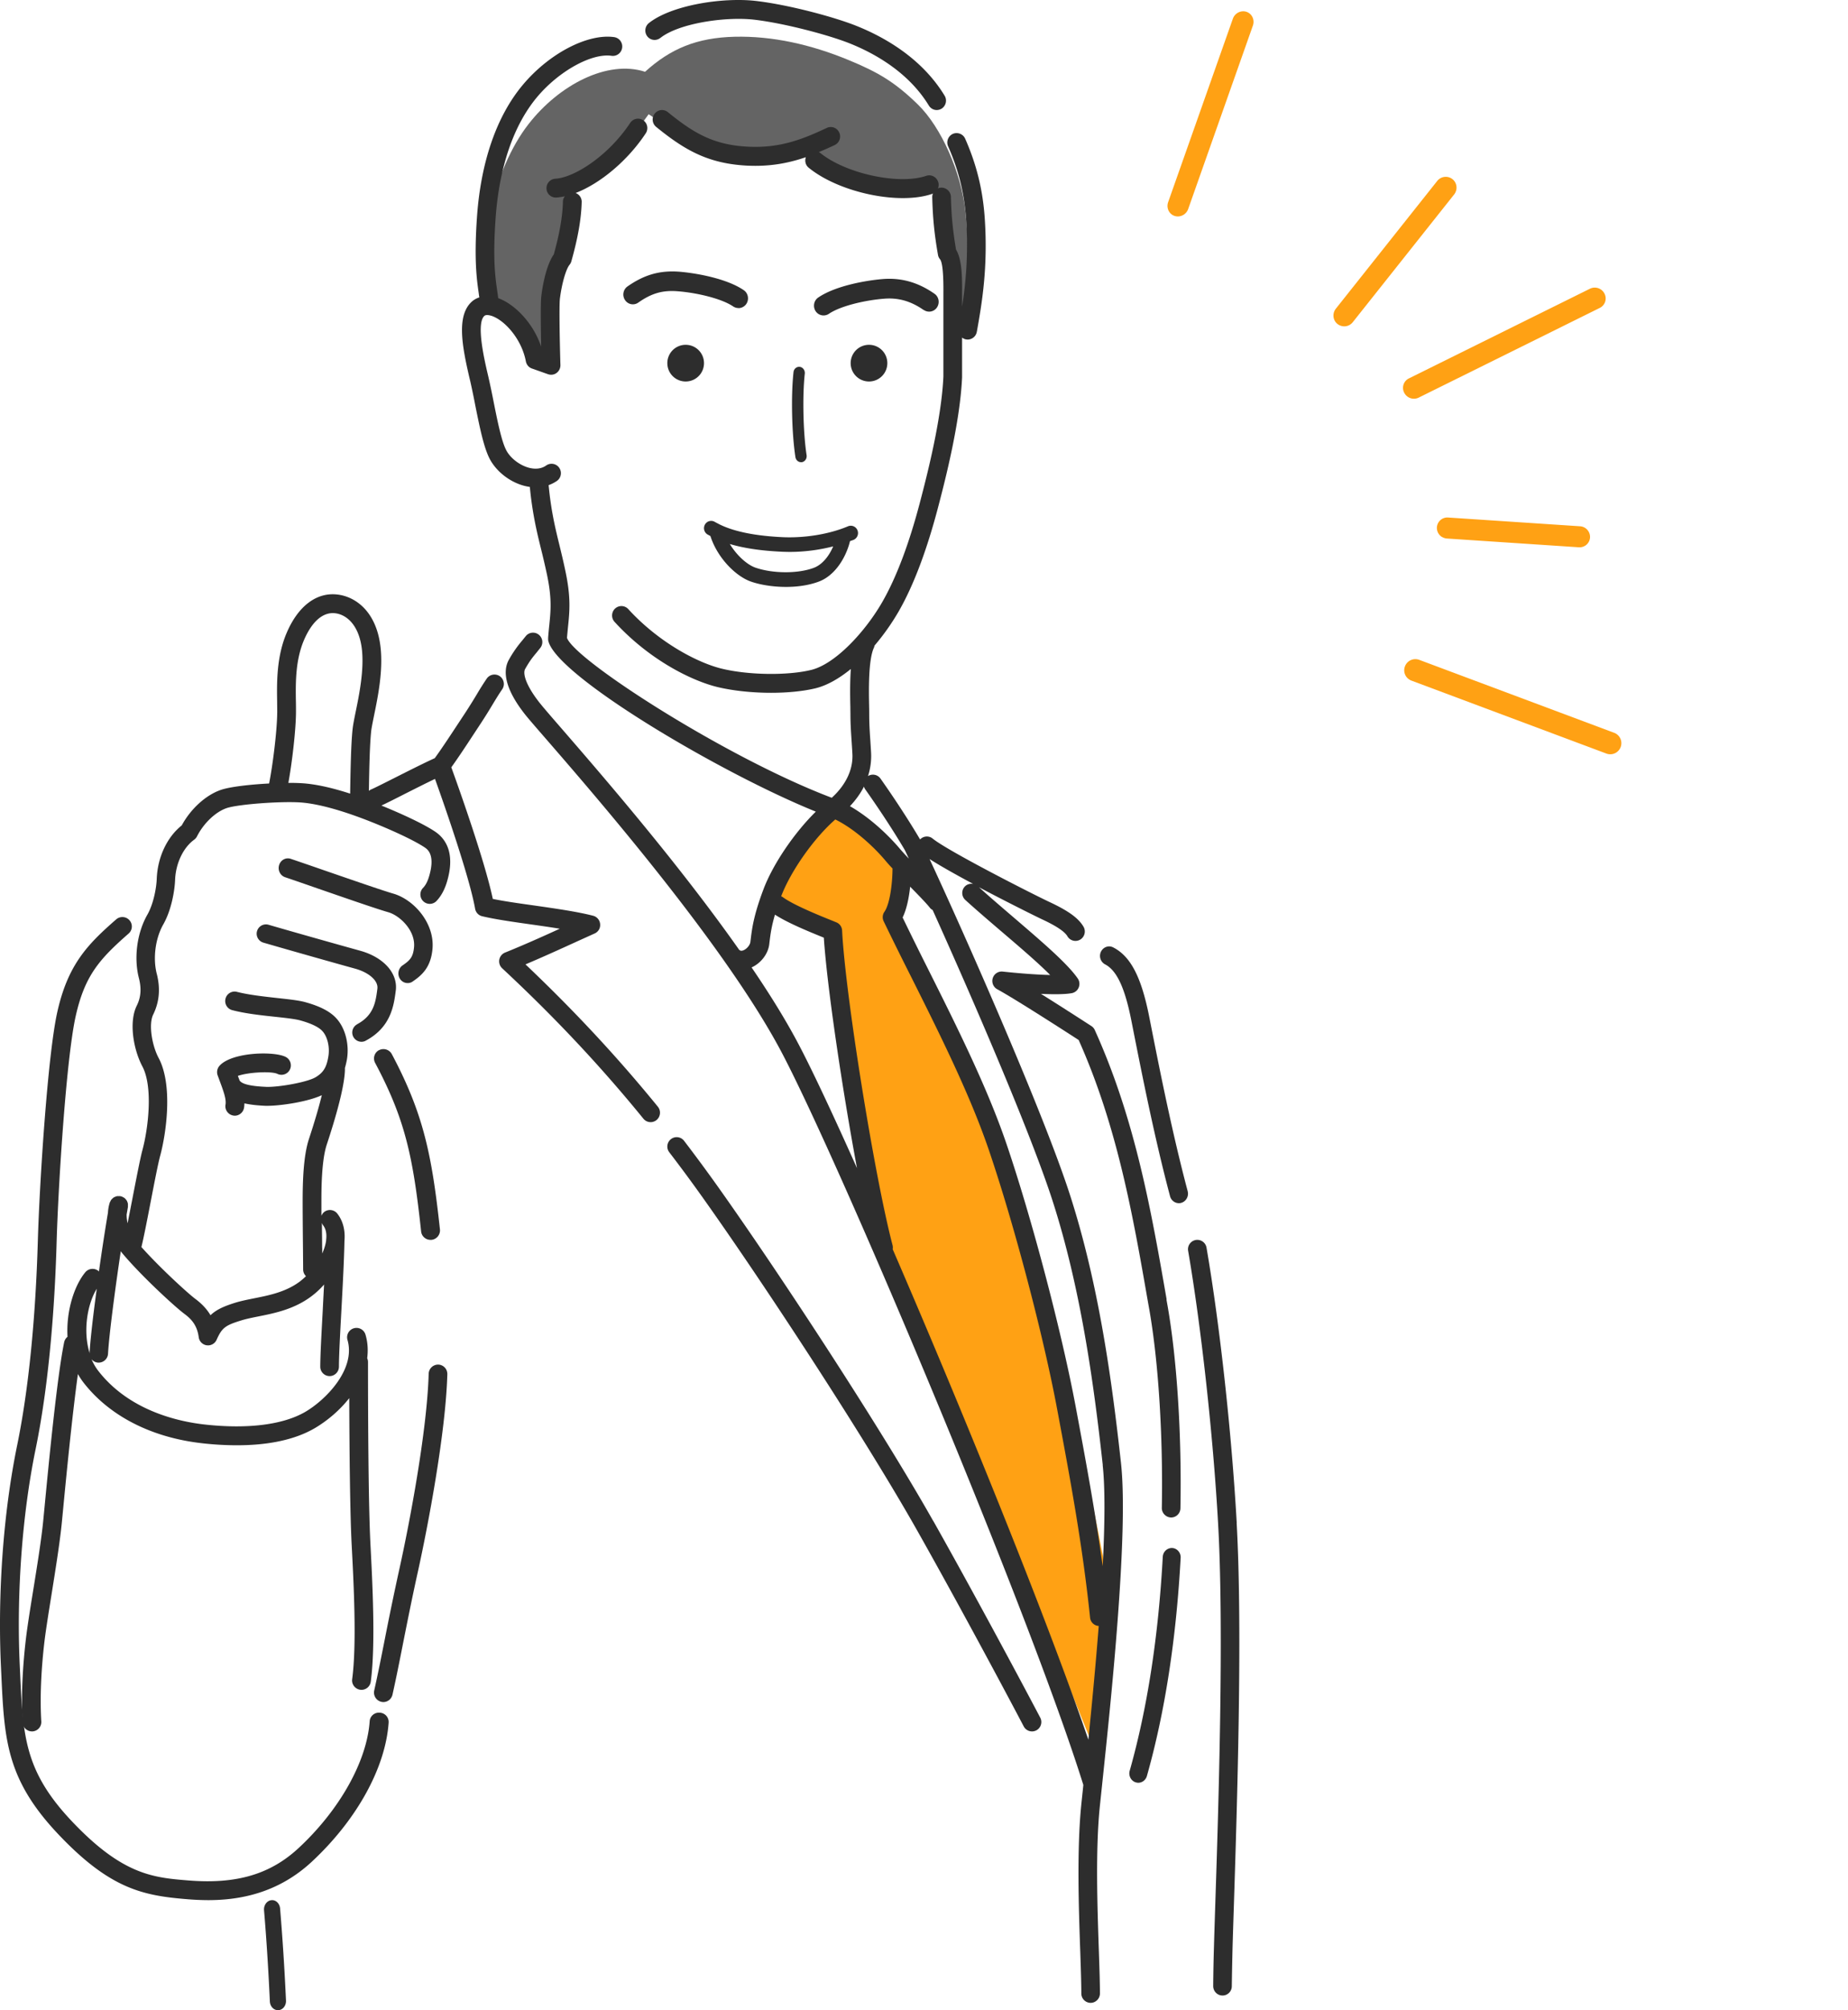 <svg width="252" height="274" fill="none" xmlns="http://www.w3.org/2000/svg"><path d="M66.45 41.182c-1.469-7.062.719-17.98 5.625-24.269 4.154-5.335 10.751-8.8 15.889-7.129 3.48-3.161 7.083-4.652 12.221-4.775 5.138-.123 10.386 1.054 15.469 3.15 4.033 1.659 6.342 2.993 9.513 6.087 3.182 3.093 5.923 9.27 6.475 14.572.608 5.885.31 10.414.066 12.768-.795 1.86-1.348 2.914-1.767 5.65-.078-1.984-.122-8.441-.244-9.674-.121-1.233-.187-2.724-.795-4.025-.365-2.847-.729-5.515-1.348-8.239-5.746.494-14.364-.683-17.536-5.638-6.839 3.228-13.811 1.244-21.568-4.092-2.806 3.99-7.005 8.318-10.994 9.674.795 3.778-.122 7.813-.85 9.55-1.47 2.355-2.2 5.337-2.2 7.063s-.199 4.338-.276 5.46c-.066.963-.884.873-1.105-.035-.43-1.793-4.121-5.178-6.563-6.075l-.011-.023z" fill="#646464"/><path d="M114.216 111c-3.644 2.659-6.796 7.198-8.216 11.937 2.102 1.045 6.182 3.626 8.473 4.127.492 10.635 4.83 34.107 6.674 43.619 6.204 13.427 19.596 46.811 29.12 70.317 1.118-9.356 1.61-14.884 1.733-20.424-2.672-14.696-6.674-33.741-11.626-52.04-4.818-17.844-11.748-30.392-18.299-42.818.805-1.847 1.118-4.25 1.487-6.464-2.817-4.294-5.936-6.875-9.335-8.243l-.011-.011z" fill="#FFA114"/><path d="M168.643 207.558c-.692-12.271-2.307-26.987-4.119-37.499a1.272 1.272 0 00-1.472-1.04 1.28 1.28 0 00-1.033 1.483c1.769 10.257 3.417 25.206 4.087 37.2.824 14.561.044 38.805-.385 51.817-.077 2.379-.143 4.415-.186 5.997a229.16 229.16 0 00-.099 5.189c0 .709.549 1.284 1.252 1.295h.022c.692 0 1.263-.564 1.263-1.261.022-1.583.055-3.298.099-5.146.044-1.582.11-3.607.187-5.986.417-13.056 1.208-37.366.373-52.049h.011zm-6.688-45.198c-2.069-7.779-3.75-16.215-4.968-22.375l-.291-1.473c-1.067-5.346-2.522-8.158-4.893-9.374-.614-.324-1.357-.056-1.67.58a1.311 1.311 0 00.56 1.73c1.585.826 2.684 3.158 3.568 7.588l.291 1.473c1.228 6.194 2.909 14.686 5 22.542.151.57.658.949 1.196.949.108 0 .227-.011.334-.045.658-.189 1.057-.904.873-1.584v-.011zM53.63 121.806c-1.493-.432-5.785-1.921-9.576-3.228a556.865 556.865 0 00-4.4-1.512c-.665-.227-1.373.148-1.59.841-.218.694.141 1.432.806 1.66 1.165.397 2.723.932 4.379 1.511 3.812 1.318 8.136 2.819 9.694 3.262 1.601.466 3.714 2.5 3.518 4.75-.12 1.376-.566 1.819-1.568 2.501-.578.397-.741 1.216-.36 1.818.24.386.643.591 1.057.591.24 0 .48-.068.686-.216 1.242-.852 2.473-1.898 2.701-4.455.305-3.489-2.527-6.705-5.348-7.523z" fill="#2D2D2D"/><path d="M48.704 139.616a1.276 1.276 0 00-.523 1.714c.229.428.665.67 1.111.67.196 0 .403-.044.589-.154 3.432-1.835 3.824-4.79 4.086-6.801.316-2.373-1.646-4.57-4.87-5.46-2.387-.659-8.75-2.45-12.488-3.538a1.269 1.269 0 00-1.558.868c-.197.67.196 1.373.86 1.571 3.749 1.088 10.123 2.89 12.52 3.549 1.896.527 3.171 1.648 3.03 2.736-.23 1.78-.469 3.614-2.757 4.834v.011zm3.076 93.834a1.256 1.256 0 00-1.371 1.188c-.39 5.455-4.092 12.053-9.656 17.23-3.859 3.599-8.475 4.966-14.976 4.455-4.85-.389-9.032-.722-16.001-8.099-6.423-6.798-6.646-11.564-7.036-20.218l-.045-.966c-.457-9.831.324-20.596 2.164-29.527 1.973-9.62 2.653-20.707 2.865-28.316.223-7.632 1.305-24.906 2.598-30.694 1.238-5.532 3.245-7.776 7.215-11.253a1.28 1.28 0 00.123-1.811 1.292 1.292 0 00-1.818-.122c-3.914 3.421-6.579 6.154-8.029 12.63-1.326 5.944-2.43 23.451-2.653 31.172-.313 10.764-1.283 20.407-2.821 27.883C.465 206.133-.338 217.12.13 227.162l.044.956c.413 8.953.658 14.363 7.739 21.862 7.114 7.531 11.619 8.409 17.674 8.898a36.12 36.12 0 002.787.122c4.238 0 9.5-.911 14.162-5.254 6.11-5.688 10.024-12.764 10.459-18.93a1.268 1.268 0 00-1.193-1.366h-.022zm-.094-90.312a1.28 1.28 0 00-.536 1.732c4.054 7.625 5.17 12.653 6.276 22.987A1.282 1.282 0 0058.71 169h.134a1.3 1.3 0 001.15-1.41c-1.105-10.211-2.255-15.794-6.566-23.908a1.295 1.295 0 00-1.742-.533v-.011z" fill="#2D2D2D"/><path d="M59.766 186a1.294 1.294 0 00-1.311 1.254c-.22 7.783-2.6 20.302-3.965 26.483a409.634 409.634 0 00-2.016 9.697c-.484 2.452-.947 4.77-1.443 6.987A1.294 1.294 0 0052.276 232c.584 0 1.101-.403 1.245-1.008.506-2.262.969-4.591 1.453-7.054.562-2.811 1.19-6.002 1.994-9.63 1.388-6.271 3.811-19.003 4.031-26.975A1.283 1.283 0 0059.766 186zm67.485 21.309c-7.047-12.49-20.931-33.723-29.467-45.713a226.95 226.95 0 00-4.5-6.095 1.266 1.266 0 00-1.786-.233 1.278 1.278 0 00-.231 1.795 208.875 208.875 0 014.455 6.029c8.502 11.935 22.309 33.057 29.323 45.48 5.139 9.098 11.524 20.978 14.557 26.752a1.278 1.278 0 001.72.532 1.285 1.285 0 00.53-1.729c-3.044-5.785-9.44-17.687-14.59-26.818h-.011z" fill="#2D2D2D"/><path d="M71.75 131.411c2.392-1.013 4.761-2.093 7.252-3.229l2.093-.946a1.26 1.26 0 00.741-1.28 1.279 1.279 0 00-.963-1.136c-2.258-.579-5.215-.991-8.07-1.403-2.071-.289-4.053-.568-5.603-.89-1.107-5.233-4.695-15.287-5.658-17.937.997-1.38 2.215-3.24 3.222-4.776l.82-1.247a69.03 69.03 0 001.627-2.605c.465-.768.875-1.437 1.262-1.993.41-.58.266-1.38-.31-1.793a1.285 1.285 0 00-1.782.312 39.182 39.182 0 00-1.351 2.138 81.308 81.308 0 01-1.572 2.516l-.83 1.258c-1.064 1.614-2.359 3.596-3.344 4.943-1.262.568-3.31 1.592-5.137 2.517-1.573.79-3.056 1.547-3.566 1.759-.11.044-.188.111-.276.178.044-3.129.121-6.346.31-8.128.055-.478.21-1.236.387-2.115.52-2.527 1.23-5.99.908-9.174-.498-4.932-3.343-7.025-5.857-7.337-2.845-.357-5.37 1.525-6.942 5.177-1.428 3.307-1.361 6.903-1.317 9.53 0 .457.01.89.01 1.292-.01 2.46-.597 7.192-1.106 9.753-2.602.133-5.303.445-6.532.857-2.07.69-4.152 2.583-5.381 4.854-2.004 1.592-3.3 4.342-3.41 7.282-.056 1.369-.476 3.484-1.285 4.898-1.406 2.472-1.86 5.857-1.151 8.629.476 1.848.089 2.995-.299 3.785-1.085 2.216-.454 5.935.775 8.261 1.484 2.795.797 8.495 0 11.424-.299 1.124-.797 3.707-1.328 6.435-.233 1.213-.477 2.449-.687 3.518a4.858 4.858 0 01-.133-1.202c.067-.368.122-.702.177-1.014v-.423a.913.913 0 00-.066-.233.808.808 0 00-.1-.223 1.177 1.177 0 00-.144-.189.818.818 0 00-.177-.167.843.843 0 00-.221-.123c-.056-.022-.089-.067-.144-.078-.033 0-.055 0-.089-.011-.033 0-.055-.033-.088-.033h-.432a.847.847 0 00-.222.066c-.077.034-.154.056-.232.101a1.126 1.126 0 00-.177.144 1.362 1.362 0 00-.177.179.852.852 0 00-.122.222c-.022.056-.067.089-.078.145a5.56 5.56 0 00-.254 1.392 304.078 304.078 0 00-1.23 8.027c-.021-.022-.032-.045-.054-.067a1.278 1.278 0 00-1.805.167c-1.528 1.848-2.624 5.322-2.425 8.796a1.275 1.275 0 00-.454.723c-.974 4.699-2.126 16.723-2.68 22.501l-.176 1.826c-.255 2.628-.864 6.369-1.395 9.664-.41 2.516-.786 4.888-.975 6.502-.487 4.186-.642 8.117-.442 11.368A1.284 1.284 0 004.358 236h.077a1.28 1.28 0 001.196-1.358c-.188-3.095-.044-6.87.432-10.9.188-1.559.564-3.908.963-6.391.531-3.329 1.14-7.114 1.406-9.82l.177-1.837c.399-4.164 1.23-12.725 2.015-18.403.21.378.443.734.709 1.091 3.532 4.598 9.289 7.559 16.209 8.339a42.06 42.06 0 004.771.278c3.676 0 7.64-.557 10.718-2.394 1.683-1.013 3.321-2.405 4.594-4.03.023 6.892.1 15.632.333 20.052.265 5.043.708 13.482.066 18.248-.1.701.398 1.347 1.096 1.447.055 0 .122.011.177.011.631 0 1.174-.468 1.262-1.113.676-4.999.222-13.594-.044-18.738-.288-5.511-.332-17.925-.332-24.839 0-.178-.044-.356-.11-.512.132-1.047.088-2.105-.222-3.173a1.28 1.28 0 10-2.458.712c1.118 3.941-2.879 8.05-5.669 9.72-3.033 1.815-7.96 2.438-13.894 1.77-3.61-.412-10.286-1.915-14.471-7.359a7.166 7.166 0 01-.875-1.526c.222.256.532.435.897.457h.078a1.28 1.28 0 001.273-1.214c.144-2.583.963-8.795 1.738-13.972.044.066.089.122.133.189 2.613 3.151 7.318 7.448 8.525 8.339.897.668 1.75 1.503 1.97 3.195a1.286 1.286 0 001.086 1.103c.066 0 .121.011.188.011.498 0 .952-.29 1.163-.757.741-1.648 1.162-1.971 3.42-2.661.654-.201 1.429-.357 2.26-.524 2.18-.434 4.882-.968 7.251-2.75a11.218 11.218 0 001.727-1.603 537.956 537.956 0 00-.188 3.63c-.177 3.24-.332 6.045-.332 7.571 0 .712.576 1.28 1.273 1.28.698 0 1.273-.579 1.273-1.28 0-1.459.155-4.365.321-7.438.178-3.262.377-6.958.432-9.719.122-1.437-.2-2.717-.974-3.708a1.278 1.278 0 00-1.794-.222 1.335 1.335 0 00-.376.523v-1.96c0-1.514 0-5.544.73-7.749 1.13-3.418 2.48-7.982 2.48-10.365 0-.022 0-.033-.01-.056.11-.378.21-.779.287-1.224.333-2.071-.243-4.265-1.472-5.589-.842-.913-2.16-1.604-4.14-2.16-.93-.268-2.315-.412-3.931-.59-1.805-.201-3.853-.424-5.459-.835a1.277 1.277 0 00-1.56.924c-.178.69.232 1.391.918 1.569 1.783.468 3.93.702 5.824.902 1.428.156 2.79.301 3.51.512 1.472.412 2.468.902 2.956 1.437.686.746 1.03 2.16.819 3.44-.244 1.503-.686 2.227-1.76 2.861-1.152.679-5.06 1.37-6.732 1.303-2.148-.089-3.366-.39-3.631-.902-.067-.2-.144-.39-.222-.59 1.395-.501 4.506-.668 5.37-.289a1.28 1.28 0 001.716-.557 1.297 1.297 0 00-.554-1.737c-1.594-.824-7.384-.668-9.045 1.214-.31.356-.399.846-.244 1.291l.288.779c.465 1.259.92 2.45.786 3.218a1.285 1.285 0 001.052 1.481c.067.011.144.022.21.022.61 0 1.152-.445 1.263-1.069.033-.2.044-.412.055-.612.886.2 1.86.289 2.856.334h.3c1.782 0 5.48-.546 7.395-1.447-.398 1.647-.996 3.662-1.75 5.956-.763 2.305-.863 5.778-.863 8.562 0 1.514.022 4.242.045 6.368.01 1.358.022 2.472.022 2.873 0 .356.155.679.387.913a9.973 9.973 0 01-.819.712c-1.904 1.436-4.196 1.893-6.211 2.294-.886.178-1.727.345-2.513.579-1.595.489-2.646.946-3.477 1.736-.62-1.046-1.428-1.748-2.081-2.237-.92-.68-4.75-4.153-7.34-7.059.298-1.191.774-3.63 1.272-6.213.499-2.572 1.008-5.221 1.296-6.257.797-2.961 1.771-9.564-.222-13.304-.896-1.682-1.395-4.565-.741-5.912.841-1.715 1.007-3.541.487-5.567-.543-2.116-.189-4.821.886-6.714 1.173-2.059 1.572-4.798 1.616-6.079.088-2.249 1.107-4.397 2.602-5.477a1.28 1.28 0 00.387-.457c.908-1.792 2.536-3.34 4.052-3.852 1.639-.546 7.883-.991 10.44-.735 2.105.212 4.817.935 8.083 2.16 2.956 1.113 6.831 2.828 8.492 3.952.354.245 1.44.98.598 3.864-.21.735-.487 1.28-.853 1.648a1.288 1.288 0 00.045 1.814 1.27 1.27 0 001.804-.044c.642-.679 1.118-1.559 1.45-2.706 1.13-3.874-.254-5.8-1.616-6.724-1.572-1.069-4.639-2.472-7.351-3.574.742-.345 1.915-.935 3.221-1.603 1.395-.702 2.912-1.47 4.086-2.027 1.44 3.997 4.738 13.539 5.47 17.692.088.501.464.912.962 1.024 1.75.423 4.12.757 6.632 1.113 1.329.189 2.68.379 3.953.59-2.535 1.158-4.982 2.249-7.462 3.251-.41.167-.698.524-.786.958-.078.434.066.879.387 1.18 7.12 6.624 13.419 13.327 19.265 20.508.254.312.62.468.985.468.288 0 .576-.101.808-.29a1.294 1.294 0 00.177-1.815c-5.513-6.769-11.437-13.126-18.046-19.394l.088-.045zm-59.52 53.052c-.953-3.029-.31-6.725.963-8.796-.487 3.585-.875 6.925-.974 8.673 0 .045.01.078.022.123h-.011zm31.698-14.374c0-1.058-.023-2.26-.034-3.396.045.101.078.201.144.29.399.501.543 1.191.432 2.037v.089c-.078.557-.266 1.158-.532 1.748v-.779l-.01.011zm-4.606-63.372c.509-2.795 1.03-7.204 1.04-9.664 0-.412 0-.868-.01-1.347-.045-2.528-.09-5.678 1.107-8.473 1.107-2.56 2.612-3.852 4.273-3.64 1.528.189 3.277 1.614 3.632 5.043.276 2.794-.377 6.034-.864 8.395-.2.98-.354 1.759-.42 2.36-.211 1.982-.277 5.355-.333 8.784-2.336-.757-4.351-1.213-6.078-1.38a23.58 23.58 0 00-2.347-.078zm120.525 104.284c-.676-.022-1.246.497-1.288 1.205-.592 10.843-2.102 20.647-4.509 29.158-.19.674.179 1.382.823 1.581.117.033.233.055.349.055.528 0 1.014-.365 1.172-.917 2.46-8.688 4.002-18.692 4.604-29.734.042-.707-.476-1.304-1.151-1.348z" fill="#2D2D2D"/><path d="M159.093 177.158c-2.096-12.051-4.269-24.525-9.807-36.765a1.253 1.253 0 00-.475-.545c-.22-.145-3.651-2.368-6.862-4.38 1.666.078 3.31.078 4.226-.1a1.27 1.27 0 00.926-.779 1.28 1.28 0 00-.132-1.211c-1.412-2.057-4.987-5.103-8.759-8.338-1.622-1.39-3.288-2.813-4.711-4.103 3.883 2.057 7.811 4.003 8.594 4.37 1.919.889 3.089 1.667 3.464 2.312a1.27 1.27 0 001.743.456 1.29 1.29 0 00.452-1.757c-.684-1.167-2.052-2.157-4.589-3.346-2.151-1.001-13.889-6.96-15.985-8.672a1.255 1.255 0 00-1.71.123c-2.129-3.602-4.479-6.993-5.406-8.305a1.262 1.262 0 00-1.699-.333 8.839 8.839 0 00.42-3.213c-.034-.578-.067-1.112-.1-1.612-.088-1.268-.154-2.357-.154-3.58 0-.267 0-.634-.011-1.056-.044-2.08-.133-6.393.662-8.06.044-.09.044-.167.066-.256a31.872 31.872 0 003.276-4.625c2.063-3.58 3.895-8.449 5.461-14.475.883-3.38 2.935-11.306 3.21-17.465v-5.425c.155.111.331.211.53.245.077.01.154.022.221.022.606 0 1.147-.434 1.257-1.056l.033-.167c.64-3.613 1.512-8.55 1.048-15.331-.264-3.869-1.114-7.304-2.669-10.828a1.28 1.28 0 00-1.677-.656 1.297 1.297 0 00-.651 1.69c1.434 3.235 2.206 6.403 2.46 9.96.331 4.881-.066 8.795-.552 11.907v-1.767c.022-2.424-.033-4.703-.827-6.015-.43-2.568-.64-4.669-.695-7.193a1.305 1.305 0 00-1.302-1.256c-.706.022-1.257.6-1.246 1.312.066 2.746.286 5.025.783 7.849.033.222.132.433.276.6.331.411.485 1.979.463 4.67V51.32c-.265 5.892-2.273 13.607-3.133 16.91-1.511 5.814-3.265 10.46-5.207 13.84-2.284 3.97-6.332 8.405-9.664 9.239-3.188.79-8.538.722-12.179-.156-3.409-.822-8.693-3.646-12.786-8.127a1.266 1.266 0 00-1.798-.077 1.29 1.29 0 00-.077 1.812c4.766 5.214 10.557 8.049 14.065 8.894 2.14.51 4.766.778 7.281.778 2.24 0 4.413-.212 6.09-.623 1.599-.4 3.232-1.356 4.788-2.624-.122 1.646-.111 3.47-.067 5.192 0 .4.011.745.011 1 0 1.302.078 2.435.166 3.747.033.501.066 1.023.099 1.601.122 2.135-.871 4.247-2.813 6.015-14.341-5.426-35.048-18.755-36.107-21.801.044-.5.088-.956.132-1.401.232-2.212.43-4.125-.375-7.838-.264-1.256-.53-2.346-.783-3.39-.496-2.024-.916-3.78-1.246-6.182-.1-.722-.166-1.367-.232-2a4.98 4.98 0 001.136-.579 1.291 1.291 0 00.309-1.79 1.269 1.269 0 00-1.776-.311c-.772.545-1.677.478-2.295.322-1.29-.322-2.603-1.323-3.166-2.434-.64-1.246-1.18-3.936-1.699-6.538-.22-1.122-.452-2.245-.695-3.312l-.143-.612c-.43-1.856-1.578-6.792-.43-7.815.242-.223.783-.067 1.004 0 1.787.611 4.081 3.157 4.655 6.203.088.445.397.823.827.967l2.196.779c.397.133.838.077 1.169-.178.342-.256.53-.656.519-1.079-.089-2.99-.188-8.093-.067-9.06.254-2.024.817-3.991 1.313-4.603.11-.133.199-.3.243-.467.893-3.157 1.357-5.803 1.412-8.093a1.278 1.278 0 00-.828-1.223c3.332-1.279 7.094-4.391 9.565-8.138.386-.59.232-1.39-.353-1.779a1.27 1.27 0 00-1.765.356c-2.99 4.514-7.634 7.47-10.216 7.615a1.287 1.287 0 00-1.202 1.357 1.267 1.267 0 001.269 1.211h.066a7.455 7.455 0 001.17-.177 1.17 1.17 0 00-.266.711c-.044 2.012-.452 4.37-1.246 7.215-1.125 1.612-1.589 4.725-1.699 5.681-.121.978-.066 4.425-.022 6.893-1.136-3.358-3.707-5.837-5.869-6.615 0-.033.011-.067 0-.1-.033-.278-.077-.567-.121-.878-.254-1.768-.618-4.18-.232-9.795.485-7.048 2.449-12.807 5.692-16.664 2.968-3.525 7.425-5.982 10.128-5.592.706.1 1.345-.39 1.445-1.09a1.288 1.288 0 00-1.081-1.456c-3.608-.512-8.837 2.2-12.433 6.47-3.597 4.269-5.77 10.54-6.288 18.143-.409 5.881 0 8.572.253 10.35.022.178.044.345.078.512a2.78 2.78 0 00-1.015.567c-2.107 1.879-1.368 5.959-.353 10.328l.143.6c.232 1.034.463 2.146.673 3.247.585 2.901 1.136 5.636 1.93 7.204.905 1.778 2.803 3.257 4.822 3.757.231.056.463.1.683.134.067.656.133 1.334.243 2.09.353 2.535.806 4.436 1.302 6.437.254 1.022.507 2.09.772 3.324.706 3.313.54 4.947.331 7.026a52.3 52.3 0 00-.154 1.679v.289c.706 4.68 23.508 18.165 36.504 23.413-2.89 2.835-5.825 7.104-7.138 10.583-1.346 3.558-1.566 5.403-1.732 6.749l-.055.444c-.055.423-.496.945-.949 1.123-.331.134-.452.022-.529-.033-.011 0-.022-.011-.044-.022-8.395-11.94-19.041-24.192-24.425-30.406-1.324-1.523-2.272-2.624-2.691-3.146-1.931-2.402-2.439-4.103-2.074-4.737.628-1.111.992-1.556 1.555-2.234.154-.19.32-.4.508-.634a1.282 1.282 0 00-.199-1.8 1.26 1.26 0 00-1.787.2c-.177.222-.342.422-.486.6a15.88 15.88 0 00-1.798 2.59c-1.037 1.823-.231 4.458 2.317 7.626.452.556 1.423 1.68 2.758 3.213 6.73 7.76 24.623 28.361 32.246 42.958 8.141 15.586 33.625 75.975 40.994 99.566 0 0 0 .011.011.023l-.276 2.634c-.629 6.159-.353 14.275-.143 20.189.077 2.268.143 4.225.143 5.603 0 .712.574 1.279 1.269 1.279s1.269-.578 1.269-1.279c0-1.423-.067-3.401-.144-5.692-.198-5.847-.485-13.852.133-19.844l.319-3.035c1.17-11.095 3.619-34.175 2.56-43.747-1.236-11.25-3.034-24.402-6.972-36.587-3.63-11.228-14.264-35.275-19.129-45.725 1.434.923 3.64 2.157 5.946 3.391-.419-.067-.85.044-1.159.378a1.29 1.29 0 00.089 1.812c1.478 1.345 3.221 2.835 4.909 4.28 2.449 2.09 4.964 4.236 6.663 5.948-2.008-.045-4.644-.267-6.476-.467a1.282 1.282 0 00-1.357.9 1.291 1.291 0 00.618 1.512c2.438 1.323 9.521 5.892 11.098 6.915 5.295 11.84 7.414 24.025 9.465 35.798l.177.989c1.247 7.149 1.875 17.243 1.699 26.982a1.29 1.29 0 001.246 1.312h.023c.695 0 1.257-.556 1.268-1.256.188-9.895-.463-20.167-1.732-27.471l-.176-.99.033.034zm-41.281-69.962a.999.999 0 00.187.412c.927 1.312 3.31 4.736 5.373 8.238.176.355.364.767.562 1.189a42.408 42.408 0 01-1.18-1.289c-1.622-1.935-4.148-4.314-6.851-5.859.795-.845 1.445-1.746 1.92-2.691h-.011zm-15.323 24.67c1.257-.567 2.228-1.812 2.405-3.113l.055-.467c.11-.889.242-1.957.728-3.613 1.621 1.056 4.236 2.157 6.663 3.135.441 6.681 2.504 20.589 4.523 31.417-3.243-7.248-6.001-13.14-7.866-16.698-1.754-3.357-3.993-6.97-6.508-10.661zm19.239 38.432a1.357 1.357 0 00-.011-.556c-2.46-9.338-6.454-34.196-6.884-42.901a1.256 1.256 0 00-.794-1.123l-.485-.2c-1.755-.701-5.417-2.179-6.862-3.269-.055-.033-.111-.044-.166-.078 0-.011 0-.022.011-.033 1.313-3.457 4.523-7.971 7.37-10.439 2.691 1.323 5.361 3.835 6.905 5.692.243.289.552.634.894.989-.011 2.179-.386 4.881-1.103 5.904a1.277 1.277 0 00-.099 1.3 491.827 491.827 0 003.772 7.627c3.95 7.893 8.021 16.053 10.591 23.613 3.42 10.05 7.435 25.281 9.322 35.431 1.765 9.439 3.431 18.355 4.457 28.238a1.256 1.256 0 001.18 1.134c-.43 5.492-.96 10.995-1.412 15.509-5.803-16.932-17.221-45.003-26.675-66.838h-.011zm28.639 29.417c.353 3.235.286 8.215 0 13.774-1.004-7.393-2.306-14.397-3.674-21.712-1.919-10.25-5.968-25.625-9.421-35.787-2.626-7.726-6.741-15.964-10.734-23.935a511.607 511.607 0 01-3.453-6.993c.585-1.212.883-2.835 1.026-4.202 1.114 1.134 2.217 2.268 2.67 2.846.11.144.242.255.397.333 5.306 11.751 13.304 30.206 16.338 39.589 3.861 11.973 5.637 24.947 6.862 36.076l-.011.011zM37 259.008c-.603.065-1.052.686-.995 1.372.325 3.814.602 8.238.794 12.421.028.676.516 1.199 1.1 1.199h.057c.611-.033 1.08-.632 1.042-1.318a334.442 334.442 0 00-.803-12.541c-.058-.698-.593-1.21-1.205-1.133H37z" fill="#2D2D2D"/><path d="M127.919 24.773a1.275 1.275 0 00-1.624-.805c-3.713 1.275-10.994-.302-14.441-3.122-.066-.056-.133-.067-.199-.112a53.867 53.867 0 002.166-.962 1.29 1.29 0 00.618-1.712 1.264 1.264 0 00-1.69-.627c-3.458 1.623-6.718 2.932-11.557 2.506-4.166-.369-6.773-1.924-10.12-4.654a1.257 1.257 0 00-1.79.201 1.295 1.295 0 00.198 1.813c3.657 2.976 6.707 4.789 11.502 5.214.707.067 1.392.09 2.044.09 2.619 0 4.828-.482 6.861-1.175-.177.503-.044 1.085.387 1.432 3.094 2.529 8.441 4.14 12.839 4.14 1.491 0 2.872-.179 4.021-.582a1.3 1.3 0 00.796-1.645h-.011zM90.052 5.172c2.476-1.973 8.755-2.93 12.721-2.496 4.109.468 10.201 2.083 13.105 3.242 3.397 1.36 8.021 3.934 10.782 8.47.241.39.657.612 1.074.612.23 0 .46-.067.668-.19.592-.378.778-1.17.406-1.771-3.123-5.137-8.251-8.001-12.01-9.505-3.111-1.248-9.379-2.909-13.751-3.41-4.547-.513-11.483.58-14.562 3.02a1.306 1.306 0 00-.22 1.805 1.255 1.255 0 001.776.223h.01zM121 49.5c0-1.383-1.117-2.5-2.5-2.5a2.497 2.497 0 00-2.5 2.5c0 1.383 1.117 2.5 2.5 2.5s2.5-1.117 2.5-2.5zm-30 0c0 1.383 1.117 2.5 2.5 2.5s2.5-1.117 2.5-2.5-1.117-2.5-2.5-2.5a2.497 2.497 0 00-2.5 2.5zm18.061.506c-.422-.056-.814.268-.855.725-.35 3.168-.247 8.243.258 11.566.062.413.391.703.762.703h.124c.423-.078.711-.502.639-.96-.474-3.133-.577-8.108-.247-11.097.051-.457-.248-.881-.67-.937h-.011zm16.904-7.76a1.282 1.282 0 001.809-.348c.406-.614.248-1.449-.34-1.855-2.215-1.553-4.531-2.214-7.074-2.005-2.147.173-6.408.892-8.781 2.516-.599.405-.757 1.24-.362 1.855a1.299 1.299 0 001.809.37c1.593-1.09 4.995-1.866 7.526-2.063 1.955-.163 3.673.336 5.402 1.542l.011-.012zM100.698 42a1.3 1.3 0 001.085-.591c.395-.615.237-1.45-.362-1.856-2.384-1.635-6.644-2.342-8.78-2.517-2.655-.197-4.767.395-7.073 2.007a1.351 1.351 0 00-.338 1.855c.406.615 1.22.766 1.807.348 1.82-1.276 3.334-1.716 5.413-1.542 2.52.197 5.92.974 7.525 2.064.226.15.474.22.723.22V42zm-4.226 30.845c.131.078.273.145.403.222.97 3.029 3.507 5.513 5.544 6.212 1.285.444 3.006.721 4.77.721 1.557 0 3.137-.222 4.487-.732 2.255-.854 3.714-3.361 4.237-5.513.152-.055.326-.11.479-.166a1.01 1.01 0 00.534-1.31.98.98 0 00-1.286-.543c-2.515 1.065-5.815 1.609-8.832 1.487-3.736-.167-6.633-.744-8.637-1.72-.24-.122-.479-.244-.697-.366a.968.968 0 00-1.34.355 1.006 1.006 0 00.35 1.364l-.012-.01zm11.262 2.385a24.09 24.09 0 005.881-.754c-.545 1.287-1.46 2.474-2.625 2.917-2.135.81-5.543.81-7.95-.01-1.144-.389-2.56-1.653-3.518-3.229 1.949.577 4.334.932 7.199 1.054.337.011.675.022 1.013.022z" fill="#2D2D2D"/><path d="M159.899 29.309c-.58-.343-.844-1.067-.608-1.75l8.823-24.998c.27-.78 1.109-1.198 1.866-.948.751.258 1.141 1.092.87 1.87l-8.822 24.998c-.27.78-1.11 1.199-1.866.949a1.385 1.385 0 01-.263-.121zm32.153 24.831a1.496 1.496 0 01-.568-.606 1.434 1.434 0 01.639-1.955l24.69-12.225a1.484 1.484 0 011.977.662 1.434 1.434 0 01-.639 1.955l-24.69 12.225a1.48 1.48 0 01-1.409-.055zm4.603 19.07a1.454 1.454 0 01-.714-1.33 1.428 1.428 0 011.519-1.34l18.004 1.195c.797.05 1.398.738 1.359 1.524a1.428 1.428 0 01-1.518 1.34l-18.004-1.196a1.467 1.467 0 01-.642-.202l-.004.009zm-14.093-28.93a1.539 1.539 0 01-.173-.114c-.639-.505-.737-1.441-.228-2.09l13.822-17.408a1.483 1.483 0 012.079-.25c.639.505.737 1.442.229 2.09l-13.822 17.408a1.477 1.477 0 01-1.907.364zm9.652 48.367a1.49 1.49 0 01-.628-1.821 1.512 1.512 0 011.938-.888l26.635 9.964a1.512 1.512 0 01-1.067 2.828l-26.635-9.963c-.088-.029-.165-.075-.234-.115l-.009-.005z" fill="#FFA114"/></svg>